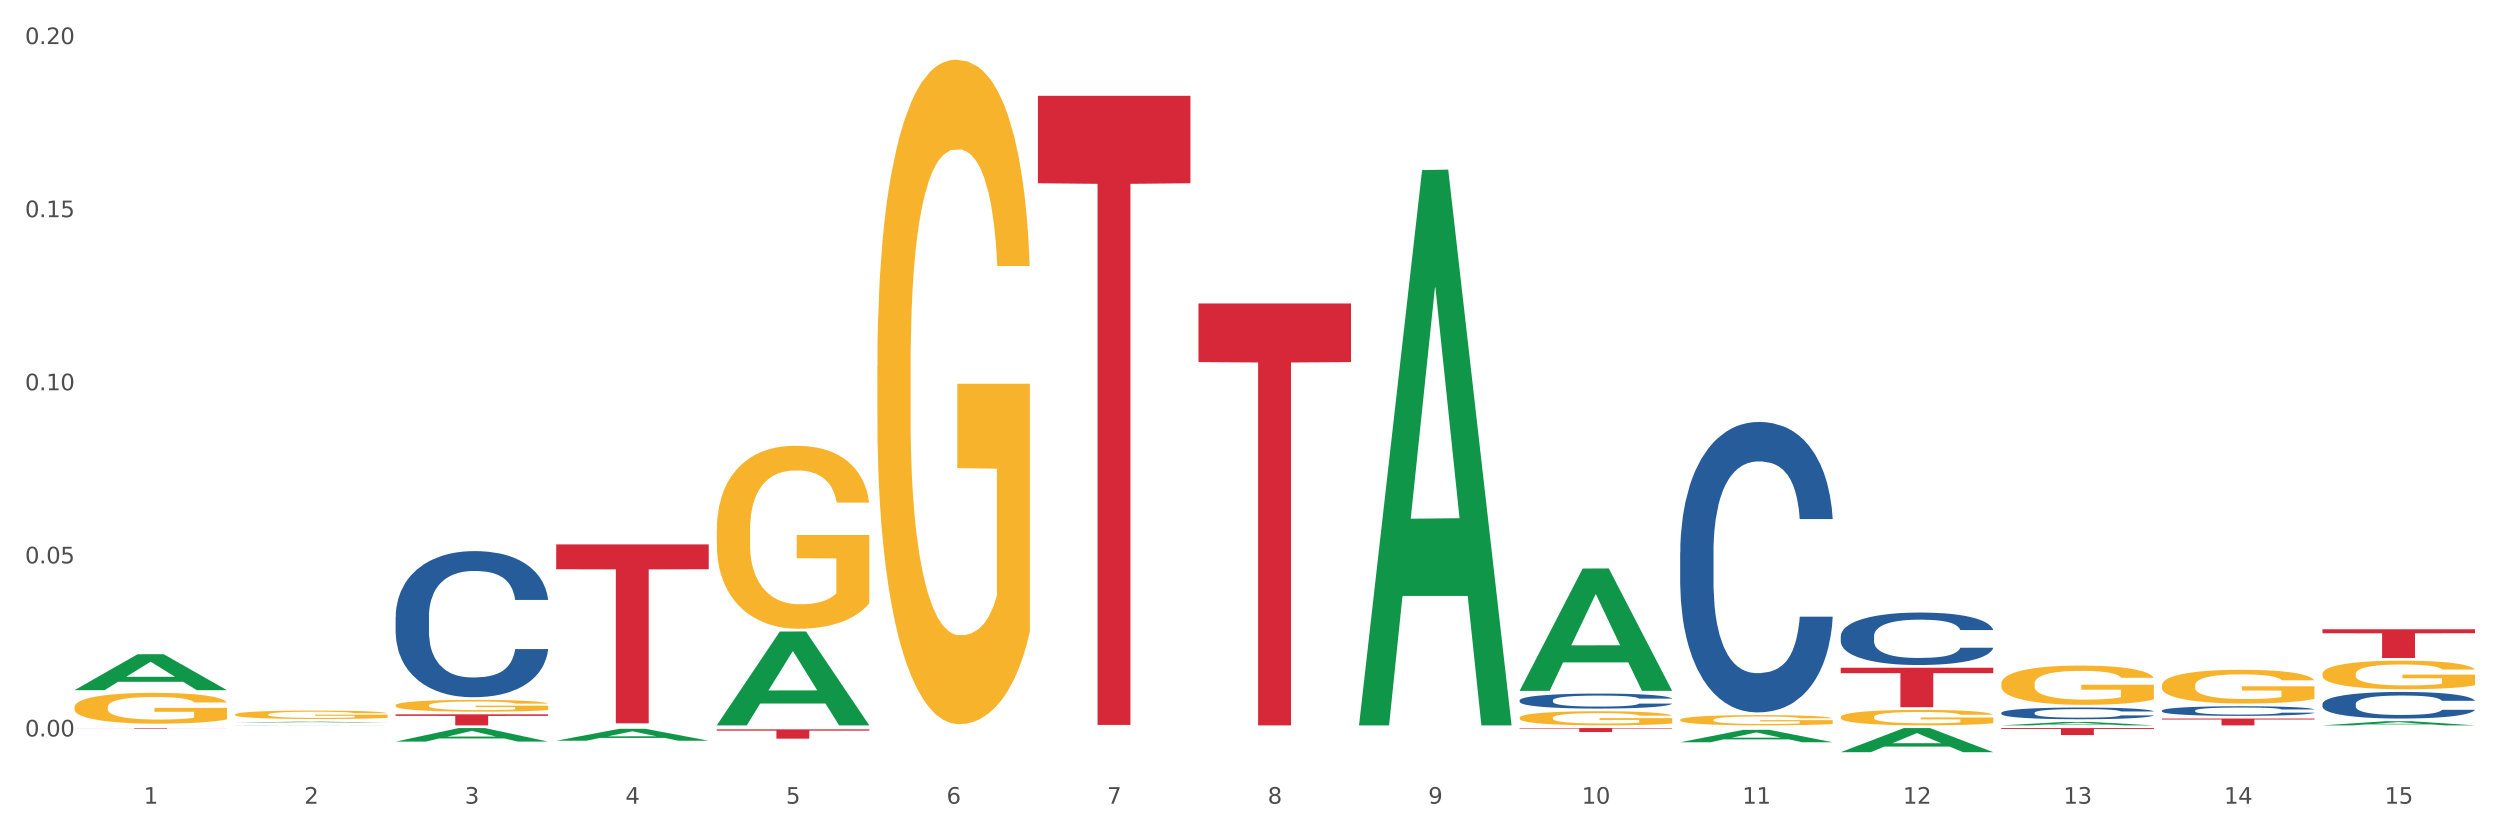<?xml version="1.0" encoding="utf-8" standalone="no"?>
<!DOCTYPE svg PUBLIC "-//W3C//DTD SVG 1.1//EN"
  "http://www.w3.org/Graphics/SVG/1.1/DTD/svg11.dtd">
<svg xmlns:xlink="http://www.w3.org/1999/xlink" width="1080pt" height="360pt" viewBox="0 0 1080 360" xmlns="http://www.w3.org/2000/svg" version="1.1">
 <rect x="0" y="0" width="1080" height="360" fill="#333333" stroke="none"/>
 <defs>
  <style type="text/css">*{stroke-linejoin: round; stroke-linecap: butt}</style>
 </defs>
 <g id="figure_1">
  <g id="patch_1">
   <path d="M 0 360 
L 1080 360 
L 1080 0 
L 0 0 
z
" style="fill: #ffffff; stroke: #ffffff; stroke-linejoin: miter"/>
  </g>
  <g id="axes_1">
   <g id="matplotlib.axis_1">
    <g id="xtick_1">
     <g id="text_1">
      <!-- 1 -->
      <g style="fill: #4d4d4d" transform="translate(62.07 347.204) scale(0.096 -0.096)">
       <defs>
        <path id="DejaVuSans-31" d="M 794 531 
L 1825 531 
L 1825 4091 
L 703 3866 
L 703 4441 
L 1819 4666 
L 2450 4666 
L 2450 531 
L 3481 531 
L 3481 0 
L 794 0 
L 794 531 
z
" transform="scale(0.016)"/>
       </defs>
       <use xlink:href="#DejaVuSans-31"/>
      </g>
     </g>
    </g>
    <g id="xtick_2">
     <g id="text_2">
      <!-- 2 -->
      <g style="fill: #4d4d4d" transform="translate(131.436 347.204) scale(0.096 -0.096)">
       <defs>
        <path id="DejaVuSans-32" d="M 1228 531 
L 3431 531 
L 3431 0 
L 469 0 
L 469 531 
Q 828 903 1448 1529 
Q 2069 2156 2228 2338 
Q 2531 2678 2651 2914 
Q 2772 3150 2772 3378 
Q 2772 3750 2511 3984 
Q 2250 4219 1831 4219 
Q 1534 4219 1204 4116 
Q 875 4013 500 3803 
L 500 4441 
Q 881 4594 1212 4672 
Q 1544 4750 1819 4750 
Q 2544 4750 2975 4387 
Q 3406 4025 3406 3419 
Q 3406 3131 3298 2873 
Q 3191 2616 2906 2266 
Q 2828 2175 2409 1742 
Q 1991 1309 1228 531 
z
" transform="scale(0.016)"/>
       </defs>
       <use xlink:href="#DejaVuSans-32"/>
      </g>
     </g>
    </g>
    <g id="xtick_3">
     <g id="text_3">
      <!-- 3 -->
      <g style="fill: #4d4d4d" transform="translate(200.802 347.204) scale(0.096 -0.096)">
       <defs>
        <path id="DejaVuSans-33" d="M 2597 2516 
Q 3050 2419 3304 2112 
Q 3559 1806 3559 1356 
Q 3559 666 3084 287 
Q 2609 -91 1734 -91 
Q 1441 -91 1130 -33 
Q 819 25 488 141 
L 488 750 
Q 750 597 1062 519 
Q 1375 441 1716 441 
Q 2309 441 2620 675 
Q 2931 909 2931 1356 
Q 2931 1769 2642 2001 
Q 2353 2234 1838 2234 
L 1294 2234 
L 1294 2753 
L 1863 2753 
Q 2328 2753 2575 2939 
Q 2822 3125 2822 3475 
Q 2822 3834 2567 4026 
Q 2313 4219 1838 4219 
Q 1578 4219 1281 4162 
Q 984 4106 628 3988 
L 628 4550 
Q 988 4650 1302 4700 
Q 1616 4750 1894 4750 
Q 2613 4750 3031 4423 
Q 3450 4097 3450 3541 
Q 3450 3153 3228 2886 
Q 3006 2619 2597 2516 
z
" transform="scale(0.016)"/>
       </defs>
       <use xlink:href="#DejaVuSans-33"/>
      </g>
     </g>
    </g>
    <g id="xtick_4">
     <g id="text_4">
      <!-- 4 -->
      <g style="fill: #4d4d4d" transform="translate(270.169 347.204) scale(0.096 -0.096)">
       <defs>
        <path id="DejaVuSans-34" d="M 2419 4116 
L 825 1625 
L 2419 1625 
L 2419 4116 
z
M 2253 4666 
L 3047 4666 
L 3047 1625 
L 3713 1625 
L 3713 1100 
L 3047 1100 
L 3047 0 
L 2419 0 
L 2419 1100 
L 313 1100 
L 313 1709 
L 2253 4666 
z
" transform="scale(0.016)"/>
       </defs>
       <use xlink:href="#DejaVuSans-34"/>
      </g>
     </g>
    </g>
    <g id="xtick_5">
     <g id="text_5">
      <!-- 5 -->
      <g style="fill: #4d4d4d" transform="translate(339.535 347.204) scale(0.096 -0.096)">
       <defs>
        <path id="DejaVuSans-35" d="M 691 4666 
L 3169 4666 
L 3169 4134 
L 1269 4134 
L 1269 2991 
Q 1406 3038 1543 3061 
Q 1681 3084 1819 3084 
Q 2600 3084 3056 2656 
Q 3513 2228 3513 1497 
Q 3513 744 3044 326 
Q 2575 -91 1722 -91 
Q 1428 -91 1123 -41 
Q 819 9 494 109 
L 494 744 
Q 775 591 1075 516 
Q 1375 441 1709 441 
Q 2250 441 2565 725 
Q 2881 1009 2881 1497 
Q 2881 1984 2565 2268 
Q 2250 2553 1709 2553 
Q 1456 2553 1204 2497 
Q 953 2441 691 2322 
L 691 4666 
z
" transform="scale(0.016)"/>
       </defs>
       <use xlink:href="#DejaVuSans-35"/>
      </g>
     </g>
    </g>
    <g id="xtick_6">
     <g id="text_6">
      <!-- 6 -->
      <g style="fill: #4d4d4d" transform="translate(408.901 347.204) scale(0.096 -0.096)">
       <defs>
        <path id="DejaVuSans-36" d="M 2113 2584 
Q 1688 2584 1439 2293 
Q 1191 2003 1191 1497 
Q 1191 994 1439 701 
Q 1688 409 2113 409 
Q 2538 409 2786 701 
Q 3034 994 3034 1497 
Q 3034 2003 2786 2293 
Q 2538 2584 2113 2584 
z
M 3366 4563 
L 3366 3988 
Q 3128 4100 2886 4159 
Q 2644 4219 2406 4219 
Q 1781 4219 1451 3797 
Q 1122 3375 1075 2522 
Q 1259 2794 1537 2939 
Q 1816 3084 2150 3084 
Q 2853 3084 3261 2657 
Q 3669 2231 3669 1497 
Q 3669 778 3244 343 
Q 2819 -91 2113 -91 
Q 1303 -91 875 529 
Q 447 1150 447 2328 
Q 447 3434 972 4092 
Q 1497 4750 2381 4750 
Q 2619 4750 2861 4703 
Q 3103 4656 3366 4563 
z
" transform="scale(0.016)"/>
       </defs>
       <use xlink:href="#DejaVuSans-36"/>
      </g>
     </g>
    </g>
    <g id="xtick_7">
     <g id="text_7">
      <!-- 7 -->
      <g style="fill: #4d4d4d" transform="translate(478.267 347.204) scale(0.096 -0.096)">
       <defs>
        <path id="DejaVuSans-37" d="M 525 4666 
L 3525 4666 
L 3525 4397 
L 1831 0 
L 1172 0 
L 2766 4134 
L 525 4134 
L 525 4666 
z
" transform="scale(0.016)"/>
       </defs>
       <use xlink:href="#DejaVuSans-37"/>
      </g>
     </g>
    </g>
    <g id="xtick_8">
     <g id="text_8">
      <!-- 8 -->
      <g style="fill: #4d4d4d" transform="translate(547.634 347.204) scale(0.096 -0.096)">
       <defs>
        <path id="DejaVuSans-38" d="M 2034 2216 
Q 1584 2216 1326 1975 
Q 1069 1734 1069 1313 
Q 1069 891 1326 650 
Q 1584 409 2034 409 
Q 2484 409 2743 651 
Q 3003 894 3003 1313 
Q 3003 1734 2745 1975 
Q 2488 2216 2034 2216 
z
M 1403 2484 
Q 997 2584 770 2862 
Q 544 3141 544 3541 
Q 544 4100 942 4425 
Q 1341 4750 2034 4750 
Q 2731 4750 3128 4425 
Q 3525 4100 3525 3541 
Q 3525 3141 3298 2862 
Q 3072 2584 2669 2484 
Q 3125 2378 3379 2068 
Q 3634 1759 3634 1313 
Q 3634 634 3220 271 
Q 2806 -91 2034 -91 
Q 1263 -91 848 271 
Q 434 634 434 1313 
Q 434 1759 690 2068 
Q 947 2378 1403 2484 
z
M 1172 3481 
Q 1172 3119 1398 2916 
Q 1625 2713 2034 2713 
Q 2441 2713 2670 2916 
Q 2900 3119 2900 3481 
Q 2900 3844 2670 4047 
Q 2441 4250 2034 4250 
Q 1625 4250 1398 4047 
Q 1172 3844 1172 3481 
z
" transform="scale(0.016)"/>
       </defs>
       <use xlink:href="#DejaVuSans-38"/>
      </g>
     </g>
    </g>
    <g id="xtick_9">
     <g id="text_9">
      <!-- 9 -->
      <g style="fill: #4d4d4d" transform="translate(617 347.204) scale(0.096 -0.096)">
       <defs>
        <path id="DejaVuSans-39" d="M 703 97 
L 703 672 
Q 941 559 1184 500 
Q 1428 441 1663 441 
Q 2288 441 2617 861 
Q 2947 1281 2994 2138 
Q 2813 1869 2534 1725 
Q 2256 1581 1919 1581 
Q 1219 1581 811 2004 
Q 403 2428 403 3163 
Q 403 3881 828 4315 
Q 1253 4750 1959 4750 
Q 2769 4750 3195 4129 
Q 3622 3509 3622 2328 
Q 3622 1225 3098 567 
Q 2575 -91 1691 -91 
Q 1453 -91 1209 -44 
Q 966 3 703 97 
z
M 1959 2075 
Q 2384 2075 2632 2365 
Q 2881 2656 2881 3163 
Q 2881 3666 2632 3958 
Q 2384 4250 1959 4250 
Q 1534 4250 1286 3958 
Q 1038 3666 1038 3163 
Q 1038 2656 1286 2365 
Q 1534 2075 1959 2075 
z
" transform="scale(0.016)"/>
       </defs>
       <use xlink:href="#DejaVuSans-39"/>
      </g>
     </g>
    </g>
    <g id="xtick_10">
     <g id="text_10">
      <!-- 10 -->
      <g style="fill: #4d4d4d" transform="translate(683.312 347.204) scale(0.096 -0.096)">
       <defs>
        <path id="DejaVuSans-30" d="M 2034 4250 
Q 1547 4250 1301 3770 
Q 1056 3291 1056 2328 
Q 1056 1369 1301 889 
Q 1547 409 2034 409 
Q 2525 409 2770 889 
Q 3016 1369 3016 2328 
Q 3016 3291 2770 3770 
Q 2525 4250 2034 4250 
z
M 2034 4750 
Q 2819 4750 3233 4129 
Q 3647 3509 3647 2328 
Q 3647 1150 3233 529 
Q 2819 -91 2034 -91 
Q 1250 -91 836 529 
Q 422 1150 422 2328 
Q 422 3509 836 4129 
Q 1250 4750 2034 4750 
z
" transform="scale(0.016)"/>
       </defs>
       <use xlink:href="#DejaVuSans-31"/>
       <use xlink:href="#DejaVuSans-30" transform="translate(63.623 0)"/>
      </g>
     </g>
    </g>
    <g id="xtick_11">
     <g id="text_11">
      <!-- 11 -->
      <g style="fill: #4d4d4d" transform="translate(752.678 347.204) scale(0.096 -0.096)">
       <use xlink:href="#DejaVuSans-31"/>
       <use xlink:href="#DejaVuSans-31" transform="translate(63.623 0)"/>
      </g>
     </g>
    </g>
    <g id="xtick_12">
     <g id="text_12">
      <!-- 12 -->
      <g style="fill: #4d4d4d" transform="translate(822.044 347.204) scale(0.096 -0.096)">
       <use xlink:href="#DejaVuSans-31"/>
       <use xlink:href="#DejaVuSans-32" transform="translate(63.623 0)"/>
      </g>
     </g>
    </g>
    <g id="xtick_13">
     <g id="text_13">
      <!-- 13 -->
      <g style="fill: #4d4d4d" transform="translate(891.411 347.204) scale(0.096 -0.096)">
       <use xlink:href="#DejaVuSans-31"/>
       <use xlink:href="#DejaVuSans-33" transform="translate(63.623 0)"/>
      </g>
     </g>
    </g>
    <g id="xtick_14">
     <g id="text_14">
      <!-- 14 -->
      <g style="fill: #4d4d4d" transform="translate(960.777 347.204) scale(0.096 -0.096)">
       <use xlink:href="#DejaVuSans-31"/>
       <use xlink:href="#DejaVuSans-34" transform="translate(63.623 0)"/>
      </g>
     </g>
    </g>
    <g id="xtick_15">
     <g id="text_15">
      <!-- 15 -->
      <g style="fill: #4d4d4d" transform="translate(1030.143 347.204) scale(0.096 -0.096)">
       <use xlink:href="#DejaVuSans-31"/>
       <use xlink:href="#DejaVuSans-35" transform="translate(63.623 0)"/>
      </g>
     </g>
    </g>
    <g id="xtick_16"/>
    <g id="xtick_17"/>
    <g id="xtick_18"/>
    <g id="xtick_19"/>
    <g id="xtick_20"/>
    <g id="xtick_21"/>
    <g id="xtick_22"/>
    <g id="xtick_23"/>
    <g id="xtick_24"/>
    <g id="xtick_25"/>
    <g id="xtick_26"/>
    <g id="xtick_27"/>
    <g id="xtick_28"/>
    <g id="xtick_29"/>
   </g>
   <g id="matplotlib.axis_2">
    <g id="ytick_1">
     <g id="text_16">
      <!-- 0.00 -->
      <g style="fill: #4d4d4d" transform="translate(10.8 318.161) scale(0.096 -0.096)">
       <defs>
        <path id="DejaVuSans-2e" d="M 684 794 
L 1344 794 
L 1344 0 
L 684 0 
L 684 794 
z
" transform="scale(0.016)"/>
       </defs>
       <use xlink:href="#DejaVuSans-30"/>
       <use xlink:href="#DejaVuSans-2e" transform="translate(63.623 0)"/>
       <use xlink:href="#DejaVuSans-30" transform="translate(95.41 0)"/>
       <use xlink:href="#DejaVuSans-30" transform="translate(159.033 0)"/>
      </g>
     </g>
    </g>
    <g id="ytick_2">
     <g id="text_17">
      <!-- 0.05 -->
      <g style="fill: #4d4d4d" transform="translate(10.8 243.383) scale(0.096 -0.096)">
       <use xlink:href="#DejaVuSans-30"/>
       <use xlink:href="#DejaVuSans-2e" transform="translate(63.623 0)"/>
       <use xlink:href="#DejaVuSans-30" transform="translate(95.41 0)"/>
       <use xlink:href="#DejaVuSans-35" transform="translate(159.033 0)"/>
      </g>
     </g>
    </g>
    <g id="ytick_3">
     <g id="text_18">
      <!-- 0.10 -->
      <g style="fill: #4d4d4d" transform="translate(10.8 168.605) scale(0.096 -0.096)">
       <use xlink:href="#DejaVuSans-30"/>
       <use xlink:href="#DejaVuSans-2e" transform="translate(63.623 0)"/>
       <use xlink:href="#DejaVuSans-31" transform="translate(95.41 0)"/>
       <use xlink:href="#DejaVuSans-30" transform="translate(159.033 0)"/>
      </g>
     </g>
    </g>
    <g id="ytick_4">
     <g id="text_19">
      <!-- 0.15 -->
      <g style="fill: #4d4d4d" transform="translate(10.8 93.827) scale(0.096 -0.096)">
       <use xlink:href="#DejaVuSans-30"/>
       <use xlink:href="#DejaVuSans-2e" transform="translate(63.623 0)"/>
       <use xlink:href="#DejaVuSans-31" transform="translate(95.41 0)"/>
       <use xlink:href="#DejaVuSans-35" transform="translate(159.033 0)"/>
      </g>
     </g>
    </g>
    <g id="ytick_5">
     <g id="text_20">
      <!-- 0.20 -->
      <g style="fill: #4d4d4d" transform="translate(10.8 19.048) scale(0.096 -0.096)">
       <use xlink:href="#DejaVuSans-30"/>
       <use xlink:href="#DejaVuSans-2e" transform="translate(63.623 0)"/>
       <use xlink:href="#DejaVuSans-32" transform="translate(95.41 0)"/>
       <use xlink:href="#DejaVuSans-30" transform="translate(159.033 0)"/>
      </g>
     </g>
    </g>
    <g id="ytick_6"/>
    <g id="ytick_7"/>
    <g id="ytick_8"/>
    <g id="ytick_9"/>
   </g>
   <g id="PolyCollection_1">
    <path d="M 933.936 296.092 
L 934.014 296.079 
L 934.014 295.6 
L 934.169 295.187 
L 934.947 294.188 
L 936.114 293.363 
L 936.97 292.923 
L 937.826 292.564 
L 938.837 292.204 
L 940.082 291.831 
L 942.338 291.286 
L 943.739 291.006 
L 945.45 290.713 
L 948.563 290.287 
L 950.819 290.047 
L 953.153 289.847 
L 956.965 289.608 
L 959.455 289.501 
L 962.1 289.421 
L 965.29 289.368 
L 967.702 289.355 
L 972.992 289.395 
L 977.505 289.515 
L 979.683 289.608 
L 982.484 289.768 
L 983.962 289.874 
L 986.374 290.087 
L 988.864 290.367 
L 990.575 290.606 
L 993.143 291.059 
L 995.088 291.512 
L 996.877 292.071 
L 997.811 292.457 
L 998.511 292.817 
L 999.134 293.23 
L 999.756 293.882 
L 985.752 293.882 
L 985.207 293.416 
L 984.351 292.977 
L 983.106 292.551 
L 982.017 292.284 
L 980.15 291.951 
L 978.438 291.738 
L 976.649 291.578 
L 974.47 291.445 
L 972.759 291.379 
L 970.347 291.325 
L 965.601 291.339 
L 962.411 291.445 
L 960.233 291.578 
L 958.832 291.698 
L 957.588 291.831 
L 956.187 292.018 
L 954.553 292.298 
L 953.386 292.551 
L 952.219 292.87 
L 951.286 293.19 
L 950.43 293.562 
L 949.73 293.962 
L 949.185 294.375 
L 948.718 294.881 
L 948.329 295.72 
L 948.329 297.544 
L 948.485 297.957 
L 948.874 298.503 
L 949.341 298.915 
L 950.119 299.408 
L 950.819 299.741 
L 952.141 300.22 
L 953.62 300.62 
L 954.787 300.873 
L 955.954 301.086 
L 957.977 301.379 
L 960.233 301.618 
L 962.178 301.765 
L 964.823 301.898 
L 966.613 301.951 
L 968.169 301.978 
L 971.981 301.978 
L 974.704 301.938 
L 977.738 301.845 
L 980.072 301.725 
L 982.017 301.578 
L 984.196 301.339 
L 985.596 301.112 
L 985.596 298.329 
L 968.48 298.316 
L 968.48 296.465 
L 999.834 296.465 
L 999.834 301.898 
L 998.511 302.178 
L 997.033 302.431 
L 995.477 302.657 
L 993.143 302.937 
L 990.342 303.203 
L 987.852 303.389 
L 985.207 303.549 
L 982.095 303.696 
L 978.049 303.829 
L 975.56 303.882 
L 972.448 303.922 
L 968.791 303.935 
L 965.601 303.909 
L 962.489 303.842 
L 959.221 303.722 
L 956.032 303.549 
L 953.62 303.376 
L 951.208 303.163 
L 948.64 302.883 
L 946.618 302.617 
L 945.061 302.377 
L 943.35 302.071 
L 941.483 301.672 
L 940.082 301.312 
L 938.837 300.939 
L 937.515 300.46 
L 936.581 300.047 
L 935.648 299.528 
L 935.103 299.142 
L 934.48 298.542 
L 934.014 297.704 
L 933.936 296.092 
z
" clip-path="url(#pc3f1c5a059)" style="fill: #f7b32b"/>
    <path d="M 864.57 295.37 
L 864.647 295.354 
L 864.647 294.797 
L 864.803 294.316 
L 865.581 293.155 
L 866.748 292.194 
L 867.604 291.683 
L 868.46 291.265 
L 869.471 290.847 
L 870.716 290.413 
L 872.972 289.778 
L 874.373 289.452 
L 876.084 289.112 
L 879.196 288.616 
L 881.453 288.337 
L 883.787 288.105 
L 887.599 287.826 
L 890.089 287.702 
L 892.734 287.609 
L 895.924 287.547 
L 898.336 287.532 
L 903.626 287.578 
L 908.139 287.717 
L 910.317 287.826 
L 913.118 288.012 
L 914.596 288.136 
L 917.008 288.384 
L 919.498 288.709 
L 921.209 288.988 
L 923.777 289.514 
L 925.722 290.041 
L 927.511 290.692 
L 928.445 291.141 
L 929.145 291.559 
L 929.767 292.039 
L 930.39 292.798 
L 916.385 292.798 
L 915.841 292.256 
L 914.985 291.745 
L 913.74 291.249 
L 912.651 290.939 
L 910.784 290.552 
L 909.072 290.304 
L 907.283 290.118 
L 905.104 289.964 
L 903.393 289.886 
L 900.981 289.824 
L 896.235 289.84 
L 893.045 289.964 
L 890.867 290.118 
L 889.466 290.258 
L 888.221 290.413 
L 886.821 290.63 
L 885.187 290.955 
L 884.02 291.249 
L 882.853 291.621 
L 881.919 291.993 
L 881.064 292.427 
L 880.363 292.891 
L 879.819 293.371 
L 879.352 293.96 
L 878.963 294.936 
L 878.963 297.058 
L 879.119 297.538 
L 879.508 298.173 
L 879.974 298.654 
L 880.752 299.227 
L 881.453 299.614 
L 882.775 300.172 
L 884.253 300.636 
L 885.42 300.931 
L 886.587 301.178 
L 888.61 301.519 
L 890.867 301.798 
L 892.812 301.968 
L 895.457 302.123 
L 897.246 302.185 
L 898.802 302.216 
L 902.615 302.216 
L 905.338 302.17 
L 908.372 302.061 
L 910.706 301.922 
L 912.651 301.752 
L 914.829 301.473 
L 916.23 301.209 
L 916.23 297.972 
L 899.114 297.956 
L 899.114 295.803 
L 930.468 295.803 
L 930.468 302.123 
L 929.145 302.449 
L 927.667 302.743 
L 926.111 303.006 
L 923.777 303.332 
L 920.976 303.641 
L 918.486 303.858 
L 915.841 304.044 
L 912.729 304.215 
L 908.683 304.369 
L 906.193 304.431 
L 903.081 304.478 
L 899.425 304.493 
L 896.235 304.462 
L 893.123 304.385 
L 889.855 304.246 
L 886.665 304.044 
L 884.253 303.843 
L 881.842 303.595 
L 879.274 303.27 
L 877.251 302.96 
L 875.695 302.681 
L 873.984 302.325 
L 872.116 301.86 
L 870.716 301.442 
L 869.471 301.008 
L 868.149 300.45 
L 867.215 299.97 
L 866.281 299.366 
L 865.737 298.917 
L 865.114 298.22 
L 864.647 297.244 
L 864.57 295.37 
z
" clip-path="url(#pc3f1c5a059)" style="fill: #f7b32b"/>
    <path d="M 795.203 309.765 
L 795.281 309.759 
L 795.281 309.539 
L 795.437 309.35 
L 796.215 308.892 
L 797.382 308.514 
L 798.238 308.312 
L 799.094 308.148 
L 800.105 307.983 
L 801.35 307.812 
L 803.606 307.562 
L 805.006 307.434 
L 806.718 307.299 
L 809.83 307.104 
L 812.086 306.994 
L 814.42 306.903 
L 818.233 306.793 
L 820.722 306.744 
L 823.368 306.707 
L 826.557 306.683 
L 828.969 306.677 
L 834.26 306.695 
L 838.772 306.75 
L 840.951 306.793 
L 843.752 306.866 
L 845.23 306.915 
L 847.642 307.012 
L 850.131 307.141 
L 851.843 307.25 
L 854.41 307.458 
L 856.355 307.665 
L 858.145 307.922 
L 859.078 308.099 
L 859.779 308.263 
L 860.401 308.453 
L 861.024 308.752 
L 847.019 308.752 
L 846.475 308.538 
L 845.619 308.337 
L 844.374 308.141 
L 843.285 308.019 
L 841.418 307.867 
L 839.706 307.769 
L 837.916 307.696 
L 835.738 307.635 
L 834.026 307.604 
L 831.615 307.58 
L 826.869 307.586 
L 823.679 307.635 
L 821.5 307.696 
L 820.1 307.751 
L 818.855 307.812 
L 817.455 307.897 
L 815.821 308.025 
L 814.654 308.141 
L 813.487 308.288 
L 812.553 308.434 
L 811.697 308.605 
L 810.997 308.788 
L 810.453 308.977 
L 809.986 309.209 
L 809.597 309.594 
L 809.597 310.43 
L 809.752 310.619 
L 810.141 310.869 
L 810.608 311.058 
L 811.386 311.284 
L 812.086 311.437 
L 813.409 311.657 
L 814.887 311.84 
L 816.054 311.956 
L 817.221 312.053 
L 819.244 312.187 
L 821.5 312.297 
L 823.445 312.364 
L 826.091 312.425 
L 827.88 312.45 
L 829.436 312.462 
L 833.248 312.462 
L 835.971 312.444 
L 839.006 312.401 
L 841.34 312.346 
L 843.285 312.279 
L 845.463 312.169 
L 846.864 312.065 
L 846.864 310.79 
L 829.747 310.784 
L 829.747 309.936 
L 861.101 309.936 
L 861.101 312.425 
L 859.779 312.554 
L 858.3 312.67 
L 856.744 312.773 
L 854.41 312.901 
L 851.61 313.024 
L 849.12 313.109 
L 846.475 313.182 
L 843.363 313.249 
L 839.317 313.31 
L 836.827 313.335 
L 833.715 313.353 
L 830.059 313.359 
L 826.869 313.347 
L 823.757 313.316 
L 820.489 313.262 
L 817.299 313.182 
L 814.887 313.103 
L 812.475 313.005 
L 809.908 312.877 
L 807.885 312.755 
L 806.329 312.645 
L 804.617 312.505 
L 802.75 312.322 
L 801.35 312.157 
L 800.105 311.986 
L 798.782 311.766 
L 797.849 311.577 
L 796.915 311.339 
L 796.37 311.162 
L 795.748 310.888 
L 795.281 310.503 
L 795.203 309.765 
z
" clip-path="url(#pc3f1c5a059)" style="fill: #f7b32b"/>
    <path d="M 725.837 310.973 
L 725.915 310.969 
L 725.915 310.823 
L 726.071 310.698 
L 726.849 310.394 
L 728.016 310.143 
L 728.871 310.009 
L 729.727 309.9 
L 730.739 309.79 
L 731.984 309.677 
L 734.24 309.511 
L 735.64 309.426 
L 737.352 309.337 
L 740.464 309.207 
L 742.72 309.134 
L 745.054 309.073 
L 748.866 309 
L 751.356 308.968 
L 754.001 308.944 
L 757.191 308.927 
L 759.603 308.923 
L 764.894 308.936 
L 769.406 308.972 
L 771.585 309 
L 774.385 309.049 
L 775.864 309.081 
L 778.275 309.146 
L 780.765 309.231 
L 782.477 309.304 
L 785.044 309.442 
L 786.989 309.58 
L 788.779 309.75 
L 789.712 309.867 
L 790.412 309.977 
L 791.035 310.102 
L 791.657 310.301 
L 777.653 310.301 
L 777.108 310.159 
L 776.253 310.025 
L 775.008 309.896 
L 773.919 309.815 
L 772.051 309.713 
L 770.34 309.649 
L 768.55 309.6 
L 766.372 309.559 
L 764.66 309.539 
L 762.248 309.523 
L 757.502 309.527 
L 754.313 309.559 
L 752.134 309.6 
L 750.734 309.636 
L 749.489 309.677 
L 748.088 309.734 
L 746.455 309.819 
L 745.288 309.896 
L 744.121 309.993 
L 743.187 310.09 
L 742.331 310.203 
L 741.631 310.325 
L 741.086 310.451 
L 740.62 310.605 
L 740.23 310.86 
L 740.23 311.415 
L 740.386 311.54 
L 740.775 311.706 
L 741.242 311.832 
L 742.02 311.982 
L 742.72 312.083 
L 744.043 312.229 
L 745.521 312.35 
L 746.688 312.427 
L 747.855 312.492 
L 749.878 312.581 
L 752.134 312.654 
L 754.079 312.699 
L 756.724 312.739 
L 758.514 312.756 
L 760.07 312.764 
L 763.882 312.764 
L 766.605 312.752 
L 769.639 312.723 
L 771.974 312.687 
L 773.919 312.642 
L 776.097 312.569 
L 777.497 312.5 
L 777.497 311.654 
L 760.381 311.65 
L 760.381 311.087 
L 791.735 311.087 
L 791.735 312.739 
L 790.412 312.824 
L 788.934 312.901 
L 787.378 312.97 
L 785.044 313.055 
L 782.243 313.136 
L 779.754 313.193 
L 777.108 313.242 
L 773.996 313.286 
L 769.951 313.327 
L 767.461 313.343 
L 764.349 313.355 
L 760.692 313.359 
L 757.502 313.351 
L 754.39 313.331 
L 751.123 313.294 
L 747.933 313.242 
L 745.521 313.189 
L 743.109 313.124 
L 740.542 313.039 
L 738.519 312.958 
L 736.963 312.885 
L 735.251 312.792 
L 733.384 312.671 
L 731.984 312.561 
L 730.739 312.448 
L 729.416 312.302 
L 728.482 312.176 
L 727.549 312.018 
L 727.004 311.901 
L 726.382 311.719 
L 725.915 311.463 
L 725.837 310.973 
z
" clip-path="url(#pc3f1c5a059)" style="fill: #f7b32b"/>
    <path d="M 795.203 274.806 
L 795.281 274.785 
L 795.281 274.205 
L 795.515 273.418 
L 796.372 271.969 
L 797.462 270.871 
L 799.332 269.587 
L 800.344 269.049 
L 801.669 268.448 
L 804.395 267.475 
L 807.511 266.647 
L 809.692 266.191 
L 811.327 265.901 
L 814.988 265.383 
L 817.092 265.156 
L 819.273 264.969 
L 821.142 264.845 
L 824.258 264.7 
L 826.75 264.638 
L 829.632 264.617 
L 832.047 264.638 
L 835.241 264.721 
L 839.914 264.969 
L 841.706 265.114 
L 844.121 265.363 
L 846.613 265.694 
L 848.638 266.025 
L 850.975 266.502 
L 853.39 267.123 
L 855.727 267.91 
L 857.362 268.635 
L 858.687 269.401 
L 859.855 270.333 
L 860.712 271.347 
L 861.101 272.196 
L 846.847 272.196 
L 846.457 271.43 
L 845.678 270.602 
L 844.899 270.043 
L 844.043 269.587 
L 842.718 269.069 
L 841.55 268.738 
L 839.603 268.345 
L 837.811 268.096 
L 836.331 267.951 
L 834.54 267.827 
L 830.723 267.703 
L 827.997 267.703 
L 826.283 267.744 
L 824.18 267.848 
L 822.388 267.993 
L 820.285 268.241 
L 818.649 268.51 
L 817.014 268.862 
L 816.079 269.111 
L 814.677 269.566 
L 813.742 269.939 
L 812.496 270.581 
L 811.795 271.037 
L 810.548 272.217 
L 810.003 273.087 
L 809.77 273.687 
L 809.614 274.35 
L 809.614 277.581 
L 810.081 279.03 
L 810.471 279.651 
L 811.094 280.355 
L 812.262 281.267 
L 813.976 282.157 
L 815.767 282.799 
L 817.247 283.192 
L 818.649 283.482 
L 820.051 283.71 
L 821.765 283.917 
L 823.167 284.041 
L 825.27 284.166 
L 827.763 284.228 
L 829.71 284.228 
L 833.683 284.124 
L 835.474 284.021 
L 837.188 283.876 
L 839.057 283.648 
L 840.537 283.4 
L 841.394 283.213 
L 842.796 282.82 
L 843.887 282.406 
L 844.822 281.929 
L 845.445 281.515 
L 846.146 280.894 
L 846.691 280.19 
L 846.847 279.817 
L 861.101 279.817 
L 860.79 280.563 
L 860.245 281.287 
L 859.154 282.261 
L 858.297 282.82 
L 856.973 283.503 
L 855.571 284.083 
L 853.624 284.725 
L 851.832 285.201 
L 849.963 285.615 
L 847.937 285.988 
L 844.276 286.506 
L 842.952 286.651 
L 840.148 286.899 
L 837.967 287.044 
L 834.773 287.189 
L 831.502 287.272 
L 828.074 287.293 
L 825.037 287.251 
L 821.687 287.127 
L 819.584 287.003 
L 817.247 286.816 
L 814.521 286.526 
L 811.951 286.174 
L 809.536 285.76 
L 807.277 285.284 
L 805.174 284.746 
L 802.448 283.855 
L 800.422 282.985 
L 798.942 282.178 
L 797.93 281.494 
L 796.917 280.625 
L 796.372 280.024 
L 795.515 278.575 
L 795.203 277.228 
L 795.203 274.806 
z
" clip-path="url(#pc3f1c5a059)" style="fill: #255c99"/>
    <path d="M 170.907 266.44 
L 170.985 266.383 
L 170.985 264.768 
L 171.219 262.577 
L 172.076 258.541 
L 173.166 255.485 
L 175.036 251.91 
L 176.048 250.411 
L 177.373 248.739 
L 180.099 246.029 
L 183.215 243.722 
L 185.396 242.454 
L 187.031 241.647 
L 190.692 240.205 
L 192.796 239.571 
L 194.977 239.052 
L 196.846 238.706 
L 199.962 238.302 
L 202.454 238.13 
L 205.336 238.072 
L 207.751 238.13 
L 210.945 238.36 
L 215.618 239.052 
L 217.41 239.456 
L 219.825 240.148 
L 222.317 241.07 
L 224.342 241.993 
L 226.679 243.319 
L 229.094 245.049 
L 231.431 247.24 
L 233.066 249.258 
L 234.391 251.391 
L 235.559 253.986 
L 236.416 256.811 
L 236.805 259.175 
L 222.551 259.175 
L 222.161 257.042 
L 221.382 254.735 
L 220.604 253.179 
L 219.747 251.91 
L 218.422 250.469 
L 217.254 249.546 
L 215.307 248.451 
L 213.515 247.759 
L 212.035 247.355 
L 210.244 247.009 
L 206.427 246.663 
L 203.701 246.663 
L 201.987 246.778 
L 199.884 247.067 
L 198.092 247.47 
L 195.989 248.162 
L 194.353 248.912 
L 192.718 249.892 
L 191.783 250.584 
L 190.381 251.852 
L 189.446 252.89 
L 188.2 254.678 
L 187.499 255.946 
L 186.252 259.233 
L 185.707 261.655 
L 185.474 263.327 
L 185.318 265.172 
L 185.318 274.167 
L 185.785 278.203 
L 186.175 279.933 
L 186.798 281.893 
L 187.966 284.43 
L 189.68 286.909 
L 191.471 288.697 
L 192.951 289.792 
L 194.353 290.599 
L 195.755 291.234 
L 197.469 291.81 
L 198.871 292.156 
L 200.974 292.502 
L 203.467 292.675 
L 205.414 292.675 
L 209.387 292.387 
L 211.178 292.099 
L 212.892 291.695 
L 214.761 291.061 
L 216.241 290.369 
L 217.098 289.85 
L 218.5 288.754 
L 219.591 287.601 
L 220.526 286.275 
L 221.149 285.122 
L 221.85 283.392 
L 222.395 281.432 
L 222.551 280.394 
L 236.805 280.394 
L 236.494 282.47 
L 235.949 284.488 
L 234.858 287.198 
L 234.001 288.754 
L 232.677 290.657 
L 231.275 292.272 
L 229.328 294.059 
L 227.536 295.385 
L 225.667 296.538 
L 223.641 297.576 
L 219.98 299.018 
L 218.656 299.421 
L 215.852 300.113 
L 213.671 300.517 
L 210.477 300.921 
L 207.206 301.151 
L 203.779 301.209 
L 200.741 301.093 
L 197.391 300.748 
L 195.288 300.402 
L 192.951 299.883 
L 190.225 299.075 
L 187.655 298.095 
L 185.24 296.942 
L 182.981 295.616 
L 180.878 294.117 
L 178.152 291.637 
L 176.126 289.216 
L 174.646 286.967 
L 173.634 285.064 
L 172.621 282.643 
L 172.076 280.97 
L 171.219 276.934 
L 170.907 273.186 
L 170.907 266.44 
z
" clip-path="url(#pc3f1c5a059)" style="fill: #255c99"/>
    <path d="M 1003.302 291.118 
L 1003.38 291.107 
L 1003.38 290.701 
L 1003.535 290.351 
L 1004.314 289.505 
L 1005.481 288.806 
L 1006.336 288.434 
L 1007.192 288.129 
L 1008.204 287.824 
L 1009.448 287.509 
L 1011.705 287.046 
L 1013.105 286.809 
L 1014.817 286.561 
L 1017.929 286.2 
L 1020.185 285.997 
L 1022.519 285.828 
L 1026.331 285.625 
L 1028.821 285.535 
L 1031.466 285.467 
L 1034.656 285.422 
L 1037.068 285.41 
L 1042.358 285.444 
L 1046.871 285.546 
L 1049.049 285.625 
L 1051.85 285.76 
L 1053.328 285.85 
L 1055.74 286.031 
L 1058.23 286.268 
L 1059.942 286.471 
L 1062.509 286.854 
L 1064.454 287.238 
L 1066.244 287.712 
L 1067.177 288.039 
L 1067.877 288.343 
L 1068.5 288.693 
L 1069.122 289.246 
L 1055.118 289.246 
L 1054.573 288.851 
L 1053.717 288.479 
L 1052.473 288.118 
L 1051.383 287.892 
L 1049.516 287.61 
L 1047.805 287.43 
L 1046.015 287.294 
L 1043.837 287.181 
L 1042.125 287.125 
L 1039.713 287.08 
L 1034.967 287.091 
L 1031.777 287.181 
L 1029.599 287.294 
L 1028.199 287.396 
L 1026.954 287.509 
L 1025.553 287.667 
L 1023.919 287.903 
L 1022.752 288.118 
L 1021.585 288.389 
L 1020.652 288.659 
L 1019.796 288.975 
L 1019.096 289.314 
L 1018.551 289.663 
L 1018.084 290.092 
L 1017.695 290.803 
L 1017.695 292.348 
L 1017.851 292.698 
L 1018.24 293.16 
L 1018.707 293.51 
L 1019.485 293.927 
L 1020.185 294.209 
L 1021.508 294.615 
L 1022.986 294.954 
L 1024.153 295.168 
L 1025.32 295.349 
L 1027.343 295.597 
L 1029.599 295.8 
L 1031.544 295.924 
L 1034.189 296.037 
L 1035.979 296.082 
L 1037.535 296.105 
L 1041.347 296.105 
L 1044.07 296.071 
L 1047.104 295.992 
L 1049.438 295.89 
L 1051.383 295.766 
L 1053.562 295.563 
L 1054.962 295.371 
L 1054.962 293.014 
L 1037.846 293.002 
L 1037.846 291.434 
L 1069.2 291.434 
L 1069.2 296.037 
L 1067.877 296.274 
L 1066.399 296.488 
L 1064.843 296.68 
L 1062.509 296.917 
L 1059.708 297.142 
L 1057.219 297.3 
L 1054.573 297.436 
L 1051.461 297.56 
L 1047.416 297.673 
L 1044.926 297.718 
L 1041.814 297.752 
L 1038.157 297.763 
L 1034.967 297.74 
L 1031.855 297.684 
L 1028.588 297.582 
L 1025.398 297.436 
L 1022.986 297.289 
L 1020.574 297.109 
L 1018.007 296.872 
L 1015.984 296.646 
L 1014.428 296.443 
L 1012.716 296.183 
L 1010.849 295.845 
L 1009.448 295.54 
L 1008.204 295.225 
L 1006.881 294.819 
L 1005.947 294.469 
L 1005.014 294.029 
L 1004.469 293.702 
L 1003.847 293.194 
L 1003.38 292.483 
L 1003.302 291.118 
z
" clip-path="url(#pc3f1c5a059)" style="fill: #f7b32b"/>
    <path d="M 101.541 308.656 
L 101.619 308.653 
L 101.619 308.533 
L 101.775 308.43 
L 102.553 308.181 
L 103.72 307.975 
L 104.575 307.865 
L 105.431 307.775 
L 106.443 307.685 
L 107.688 307.592 
L 109.944 307.456 
L 111.344 307.386 
L 113.056 307.313 
L 116.168 307.206 
L 118.424 307.146 
L 120.758 307.097 
L 124.57 307.037 
L 127.06 307.01 
L 129.705 306.99 
L 132.895 306.977 
L 135.307 306.974 
L 140.598 306.983 
L 145.11 307.013 
L 147.289 307.037 
L 150.089 307.077 
L 151.568 307.103 
L 153.979 307.156 
L 156.469 307.226 
L 158.181 307.286 
L 160.748 307.399 
L 162.693 307.512 
L 164.483 307.652 
L 165.416 307.748 
L 166.117 307.838 
L 166.739 307.941 
L 167.361 308.104 
L 153.357 308.104 
L 152.812 307.988 
L 151.957 307.878 
L 150.712 307.772 
L 149.623 307.705 
L 147.755 307.622 
L 146.044 307.569 
L 144.254 307.529 
L 142.076 307.496 
L 140.364 307.479 
L 137.952 307.466 
L 133.206 307.469 
L 130.017 307.496 
L 127.838 307.529 
L 126.438 307.559 
L 125.193 307.592 
L 123.792 307.639 
L 122.159 307.709 
L 120.992 307.772 
L 119.825 307.852 
L 118.891 307.931 
L 118.035 308.025 
L 117.335 308.124 
L 116.79 308.227 
L 116.324 308.354 
L 115.935 308.563 
L 115.935 309.019 
L 116.09 309.122 
L 116.479 309.259 
L 116.946 309.362 
L 117.724 309.485 
L 118.424 309.568 
L 119.747 309.688 
L 121.225 309.787 
L 122.392 309.851 
L 123.559 309.904 
L 125.582 309.977 
L 127.838 310.037 
L 129.783 310.073 
L 132.428 310.107 
L 134.218 310.12 
L 135.774 310.127 
L 139.586 310.127 
L 142.309 310.117 
L 145.343 310.093 
L 147.678 310.063 
L 149.623 310.027 
L 151.801 309.967 
L 153.201 309.91 
L 153.201 309.215 
L 136.085 309.212 
L 136.085 308.75 
L 167.439 308.75 
L 167.439 310.107 
L 166.117 310.177 
L 164.638 310.24 
L 163.082 310.296 
L 160.748 310.366 
L 157.947 310.433 
L 155.458 310.479 
L 152.812 310.519 
L 149.7 310.556 
L 145.655 310.589 
L 143.165 310.602 
L 140.053 310.612 
L 136.396 310.616 
L 133.206 310.609 
L 130.094 310.592 
L 126.827 310.562 
L 123.637 310.519 
L 121.225 310.476 
L 118.813 310.423 
L 116.246 310.353 
L 114.223 310.286 
L 112.667 310.226 
L 110.955 310.15 
L 109.088 310.05 
L 107.688 309.96 
L 106.443 309.867 
L 105.12 309.747 
L 104.186 309.644 
L 103.253 309.515 
L 102.708 309.418 
L 102.086 309.268 
L 101.619 309.059 
L 101.541 308.656 
z
" clip-path="url(#pc3f1c5a059)" style="fill: #f7b32b"/>
    <path d="M 379.006 158.43 
L 379.084 158.168 
L 379.084 148.729 
L 379.24 140.601 
L 380.018 120.936 
L 381.185 104.68 
L 382.04 96.028 
L 382.896 88.948 
L 383.908 81.869 
L 385.152 74.528 
L 387.409 63.778 
L 388.809 58.272 
L 390.521 52.503 
L 393.633 44.113 
L 395.889 39.394 
L 398.223 35.461 
L 402.035 30.741 
L 404.525 28.644 
L 407.17 27.07 
L 410.36 26.022 
L 412.772 25.759 
L 418.062 26.546 
L 422.575 28.906 
L 424.753 30.741 
L 427.554 33.888 
L 429.032 35.985 
L 431.444 40.18 
L 433.934 45.686 
L 435.646 50.406 
L 438.213 59.32 
L 440.158 68.235 
L 441.948 79.247 
L 442.881 86.851 
L 443.581 93.93 
L 444.204 102.058 
L 444.826 114.906 
L 430.822 114.906 
L 430.277 105.729 
L 429.422 97.076 
L 428.177 88.686 
L 427.087 83.442 
L 425.22 76.887 
L 423.509 72.692 
L 421.719 69.546 
L 419.541 66.924 
L 417.829 65.613 
L 415.417 64.564 
L 410.671 64.826 
L 407.481 66.924 
L 405.303 69.546 
L 403.903 71.906 
L 402.658 74.528 
L 401.257 78.198 
L 399.624 83.704 
L 398.456 88.686 
L 397.289 94.979 
L 396.356 101.271 
L 395.5 108.613 
L 394.8 116.479 
L 394.255 124.607 
L 393.788 134.57 
L 393.399 151.088 
L 393.399 187.009 
L 393.555 195.137 
L 393.944 205.887 
L 394.411 214.015 
L 395.189 223.716 
L 395.889 230.271 
L 397.212 239.71 
L 398.69 247.576 
L 399.857 252.558 
L 401.024 256.753 
L 403.047 262.521 
L 405.303 267.24 
L 407.248 270.125 
L 409.893 272.747 
L 411.683 273.795 
L 413.239 274.32 
L 417.051 274.32 
L 419.774 273.533 
L 422.808 271.698 
L 425.142 269.338 
L 427.087 266.454 
L 429.266 261.734 
L 430.666 257.277 
L 430.666 202.478 
L 413.55 202.216 
L 413.55 165.771 
L 444.904 165.771 
L 444.904 272.747 
L 443.581 278.253 
L 442.103 283.234 
L 440.547 287.692 
L 438.213 293.198 
L 435.412 298.442 
L 432.923 302.112 
L 430.277 305.259 
L 427.165 308.143 
L 423.12 310.765 
L 420.63 311.814 
L 417.518 312.6 
L 413.861 312.862 
L 410.671 312.338 
L 407.559 311.027 
L 404.292 308.667 
L 401.102 305.259 
L 398.69 301.85 
L 396.278 297.655 
L 393.711 292.149 
L 391.688 286.905 
L 390.132 282.186 
L 388.42 276.155 
L 386.553 268.289 
L 385.152 261.21 
L 383.908 253.869 
L 382.585 244.43 
L 381.651 236.302 
L 380.718 226.076 
L 380.173 218.472 
L 379.551 206.674 
L 379.084 190.155 
L 379.006 158.43 
z
" clip-path="url(#pc3f1c5a059)" style="fill: #f7b32b"/>
    <path d="M 32.175 305.47 
L 32.253 305.458 
L 32.253 305.021 
L 32.408 304.644 
L 33.186 303.733 
L 34.353 302.98 
L 35.209 302.58 
L 36.065 302.252 
L 37.076 301.924 
L 38.321 301.584 
L 40.578 301.086 
L 41.978 300.831 
L 43.69 300.564 
L 46.802 300.175 
L 49.058 299.956 
L 51.392 299.774 
L 55.204 299.555 
L 57.694 299.458 
L 60.339 299.385 
L 63.529 299.337 
L 65.941 299.325 
L 71.231 299.361 
L 75.744 299.47 
L 77.922 299.555 
L 80.723 299.701 
L 82.201 299.798 
L 84.613 299.993 
L 87.103 300.248 
L 88.815 300.466 
L 91.382 300.879 
L 93.327 301.292 
L 95.116 301.802 
L 96.05 302.155 
L 96.75 302.482 
L 97.373 302.859 
L 97.995 303.454 
L 83.991 303.454 
L 83.446 303.029 
L 82.59 302.628 
L 81.346 302.24 
L 80.256 301.997 
L 78.389 301.693 
L 76.677 301.499 
L 74.888 301.353 
L 72.71 301.231 
L 70.998 301.171 
L 68.586 301.122 
L 63.84 301.134 
L 60.65 301.231 
L 58.472 301.353 
L 57.071 301.462 
L 55.827 301.584 
L 54.426 301.754 
L 52.792 302.009 
L 51.625 302.24 
L 50.458 302.531 
L 49.525 302.823 
L 48.669 303.163 
L 47.969 303.527 
L 47.424 303.903 
L 46.957 304.365 
L 46.568 305.13 
L 46.568 306.794 
L 46.724 307.171 
L 47.113 307.668 
L 47.58 308.045 
L 48.358 308.494 
L 49.058 308.798 
L 50.381 309.235 
L 51.859 309.6 
L 53.026 309.83 
L 54.193 310.025 
L 56.216 310.292 
L 58.472 310.51 
L 60.417 310.644 
L 63.062 310.765 
L 64.852 310.814 
L 66.408 310.838 
L 70.22 310.838 
L 72.943 310.802 
L 75.977 310.717 
L 78.311 310.608 
L 80.256 310.474 
L 82.435 310.255 
L 83.835 310.049 
L 83.835 307.511 
L 66.719 307.498 
L 66.719 305.81 
L 98.073 305.81 
L 98.073 310.765 
L 96.75 311.021 
L 95.272 311.251 
L 93.716 311.458 
L 91.382 311.713 
L 88.581 311.956 
L 86.091 312.126 
L 83.446 312.271 
L 80.334 312.405 
L 76.288 312.527 
L 73.799 312.575 
L 70.687 312.612 
L 67.03 312.624 
L 63.84 312.599 
L 60.728 312.539 
L 57.461 312.429 
L 54.271 312.271 
L 51.859 312.114 
L 49.447 311.919 
L 46.879 311.664 
L 44.857 311.421 
L 43.301 311.203 
L 41.589 310.923 
L 39.722 310.559 
L 38.321 310.231 
L 37.076 309.891 
L 35.754 309.454 
L 34.82 309.077 
L 33.887 308.604 
L 33.342 308.251 
L 32.72 307.705 
L 32.253 306.94 
L 32.175 305.47 
z
" clip-path="url(#pc3f1c5a059)" style="fill: #f7b32b"/>
    <path d="M 309.64 229.102 
L 309.718 229.03 
L 309.718 226.43 
L 309.873 224.192 
L 310.651 218.776 
L 311.818 214.298 
L 312.674 211.915 
L 313.53 209.966 
L 314.541 208.016 
L 315.786 205.994 
L 318.042 203.033 
L 319.443 201.517 
L 321.155 199.928 
L 324.267 197.618 
L 326.523 196.318 
L 328.857 195.235 
L 332.669 193.935 
L 335.159 193.357 
L 337.804 192.924 
L 340.994 192.635 
L 343.406 192.563 
L 348.696 192.779 
L 353.209 193.429 
L 355.387 193.935 
L 358.188 194.801 
L 359.666 195.379 
L 362.078 196.534 
L 364.568 198.051 
L 366.279 199.351 
L 368.847 201.806 
L 370.792 204.261 
L 372.581 207.294 
L 373.515 209.388 
L 374.215 211.338 
L 374.838 213.576 
L 375.46 217.115 
L 361.456 217.115 
L 360.911 214.587 
L 360.055 212.204 
L 358.81 209.894 
L 357.721 208.449 
L 355.854 206.644 
L 354.142 205.489 
L 352.353 204.622 
L 350.174 203.9 
L 348.463 203.539 
L 346.051 203.25 
L 341.305 203.322 
L 338.115 203.9 
L 335.937 204.622 
L 334.536 205.272 
L 333.292 205.994 
L 331.891 207.005 
L 330.257 208.522 
L 329.09 209.894 
L 327.923 211.627 
L 326.99 213.36 
L 326.134 215.382 
L 325.434 217.548 
L 324.889 219.787 
L 324.422 222.531 
L 324.033 227.08 
L 324.033 236.973 
L 324.189 239.212 
L 324.578 242.172 
L 325.045 244.411 
L 325.823 247.083 
L 326.523 248.888 
L 327.845 251.488 
L 329.324 253.654 
L 330.491 255.026 
L 331.658 256.181 
L 333.681 257.77 
L 335.937 259.07 
L 337.882 259.864 
L 340.527 260.586 
L 342.317 260.875 
L 343.873 261.02 
L 347.685 261.02 
L 350.408 260.803 
L 353.442 260.297 
L 355.776 259.648 
L 357.721 258.853 
L 359.9 257.553 
L 361.3 256.326 
L 361.3 241.234 
L 344.184 241.161 
L 344.184 231.124 
L 375.538 231.124 
L 375.538 260.586 
L 374.215 262.103 
L 372.737 263.475 
L 371.181 264.702 
L 368.847 266.219 
L 366.046 267.663 
L 363.556 268.674 
L 360.911 269.541 
L 357.799 270.335 
L 353.753 271.057 
L 351.264 271.346 
L 348.152 271.563 
L 344.495 271.635 
L 341.305 271.49 
L 338.193 271.129 
L 334.925 270.479 
L 331.736 269.541 
L 329.324 268.602 
L 326.912 267.446 
L 324.344 265.93 
L 322.322 264.486 
L 320.766 263.186 
L 319.054 261.525 
L 317.187 259.359 
L 315.786 257.409 
L 314.541 255.387 
L 313.219 252.787 
L 312.285 250.549 
L 311.352 247.733 
L 310.807 245.638 
L 310.184 242.389 
L 309.718 237.84 
L 309.64 229.102 
z
" clip-path="url(#pc3f1c5a059)" style="fill: #f7b32b"/>
    <path d="M 170.907 304.714 
L 170.985 304.71 
L 170.985 304.542 
L 171.141 304.398 
L 171.919 304.05 
L 173.086 303.762 
L 173.942 303.609 
L 174.798 303.483 
L 175.809 303.358 
L 177.054 303.228 
L 179.31 303.037 
L 180.71 302.94 
L 182.422 302.838 
L 185.534 302.689 
L 187.79 302.605 
L 190.124 302.536 
L 193.937 302.452 
L 196.426 302.415 
L 199.072 302.387 
L 202.261 302.368 
L 204.673 302.364 
L 209.964 302.378 
L 214.476 302.42 
L 216.655 302.452 
L 219.456 302.508 
L 220.934 302.545 
L 223.346 302.619 
L 225.835 302.717 
L 227.547 302.8 
L 230.114 302.958 
L 232.059 303.116 
L 233.849 303.311 
L 234.783 303.446 
L 235.483 303.572 
L 236.105 303.716 
L 236.728 303.943 
L 222.723 303.943 
L 222.179 303.781 
L 221.323 303.627 
L 220.078 303.479 
L 218.989 303.386 
L 217.122 303.27 
L 215.41 303.195 
L 213.62 303.14 
L 211.442 303.093 
L 209.73 303.07 
L 207.319 303.051 
L 202.573 303.056 
L 199.383 303.093 
L 197.204 303.14 
L 195.804 303.181 
L 194.559 303.228 
L 193.159 303.293 
L 191.525 303.39 
L 190.358 303.479 
L 189.191 303.59 
L 188.257 303.702 
L 187.401 303.832 
L 186.701 303.971 
L 186.157 304.115 
L 185.69 304.291 
L 185.301 304.584 
L 185.301 305.22 
L 185.456 305.364 
L 185.845 305.555 
L 186.312 305.699 
L 187.09 305.871 
L 187.79 305.987 
L 189.113 306.154 
L 190.591 306.293 
L 191.758 306.382 
L 192.925 306.456 
L 194.948 306.558 
L 197.204 306.642 
L 199.149 306.693 
L 201.795 306.739 
L 203.584 306.758 
L 205.14 306.767 
L 208.952 306.767 
L 211.675 306.753 
L 214.71 306.721 
L 217.044 306.679 
L 218.989 306.628 
L 221.167 306.544 
L 222.568 306.465 
L 222.568 305.495 
L 205.451 305.49 
L 205.451 304.844 
L 236.805 304.844 
L 236.805 306.739 
L 235.483 306.837 
L 234.004 306.925 
L 232.448 307.004 
L 230.114 307.102 
L 227.314 307.195 
L 224.824 307.26 
L 222.179 307.315 
L 219.067 307.366 
L 215.021 307.413 
L 212.531 307.431 
L 209.419 307.445 
L 205.763 307.45 
L 202.573 307.441 
L 199.461 307.418 
L 196.193 307.376 
L 193.003 307.315 
L 190.591 307.255 
L 188.179 307.181 
L 185.612 307.083 
L 183.589 306.99 
L 182.033 306.907 
L 180.321 306.8 
L 178.454 306.66 
L 177.054 306.535 
L 175.809 306.405 
L 174.486 306.238 
L 173.553 306.094 
L 172.619 305.913 
L 172.074 305.778 
L 171.452 305.569 
L 170.985 305.276 
L 170.907 304.714 
z
" clip-path="url(#pc3f1c5a059)" style="fill: #f7b32b"/>
    <path d="M 656.471 310.079 
L 656.549 310.074 
L 656.549 309.873 
L 656.704 309.7 
L 657.482 309.283 
L 658.649 308.938 
L 659.505 308.754 
L 660.361 308.603 
L 661.372 308.453 
L 662.617 308.297 
L 664.874 308.069 
L 666.274 307.952 
L 667.986 307.829 
L 671.098 307.651 
L 673.354 307.551 
L 675.688 307.467 
L 679.5 307.367 
L 681.99 307.323 
L 684.635 307.289 
L 687.825 307.267 
L 690.237 307.261 
L 695.527 307.278 
L 700.04 307.328 
L 702.218 307.367 
L 705.019 307.434 
L 706.497 307.479 
L 708.909 307.568 
L 711.399 307.685 
L 713.111 307.785 
L 715.678 307.974 
L 717.623 308.164 
L 719.412 308.397 
L 720.346 308.559 
L 721.046 308.709 
L 721.669 308.882 
L 722.291 309.155 
L 708.287 309.155 
L 707.742 308.96 
L 706.886 308.776 
L 705.642 308.598 
L 704.552 308.487 
L 702.685 308.347 
L 700.973 308.258 
L 699.184 308.191 
L 697.006 308.136 
L 695.294 308.108 
L 692.882 308.086 
L 688.136 308.091 
L 684.946 308.136 
L 682.768 308.191 
L 681.367 308.241 
L 680.123 308.297 
L 678.722 308.375 
L 677.088 308.492 
L 675.921 308.598 
L 674.754 308.732 
L 673.821 308.865 
L 672.965 309.021 
L 672.265 309.188 
L 671.72 309.361 
L 671.253 309.572 
L 670.864 309.923 
L 670.864 310.686 
L 671.02 310.859 
L 671.409 311.087 
L 671.876 311.26 
L 672.654 311.466 
L 673.354 311.605 
L 674.677 311.805 
L 676.155 311.973 
L 677.322 312.078 
L 678.489 312.167 
L 680.512 312.29 
L 682.768 312.39 
L 684.713 312.451 
L 687.358 312.507 
L 689.148 312.529 
L 690.704 312.541 
L 694.516 312.541 
L 697.239 312.524 
L 700.273 312.485 
L 702.607 312.435 
L 704.552 312.373 
L 706.731 312.273 
L 708.131 312.179 
L 708.131 311.015 
L 691.015 311.009 
L 691.015 310.235 
L 722.369 310.235 
L 722.369 312.507 
L 721.046 312.624 
L 719.568 312.73 
L 718.012 312.825 
L 715.678 312.942 
L 712.877 313.053 
L 710.387 313.131 
L 707.742 313.198 
L 704.63 313.259 
L 700.584 313.315 
L 698.095 313.337 
L 694.983 313.354 
L 691.326 313.359 
L 688.136 313.348 
L 685.024 313.32 
L 681.756 313.27 
L 678.567 313.198 
L 676.155 313.125 
L 673.743 313.036 
L 671.175 312.919 
L 669.153 312.808 
L 667.597 312.708 
L 665.885 312.58 
L 664.018 312.412 
L 662.617 312.262 
L 661.372 312.106 
L 660.05 311.906 
L 659.116 311.733 
L 658.183 311.516 
L 657.638 311.354 
L 657.016 311.104 
L 656.549 310.753 
L 656.471 310.079 
z
" clip-path="url(#pc3f1c5a059)" style="fill: #f7b32b"/>
    <path d="M 864.57 307.924 
L 864.648 307.919 
L 864.648 307.79 
L 864.881 307.614 
L 865.738 307.29 
L 866.829 307.045 
L 868.698 306.758 
L 869.711 306.638 
L 871.035 306.504 
L 873.761 306.287 
L 876.877 306.102 
L 879.058 306 
L 880.694 305.935 
L 884.355 305.82 
L 886.458 305.769 
L 888.639 305.727 
L 890.508 305.699 
L 893.624 305.667 
L 896.117 305.653 
L 898.999 305.648 
L 901.413 305.653 
L 904.607 305.671 
L 909.281 305.727 
L 911.072 305.759 
L 913.487 305.815 
L 915.979 305.889 
L 918.005 305.963 
L 920.341 306.069 
L 922.756 306.208 
L 925.093 306.384 
L 926.729 306.546 
L 928.053 306.717 
L 929.221 306.925 
L 930.078 307.152 
L 930.468 307.341 
L 916.213 307.341 
L 915.824 307.17 
L 915.045 306.985 
L 914.266 306.86 
L 913.409 306.758 
L 912.085 306.643 
L 910.916 306.569 
L 908.969 306.481 
L 907.177 306.425 
L 905.697 306.393 
L 903.906 306.365 
L 900.089 306.338 
L 897.363 306.338 
L 895.649 306.347 
L 893.546 306.37 
L 891.754 306.402 
L 889.651 306.458 
L 888.016 306.518 
L 886.38 306.597 
L 885.445 306.652 
L 884.043 306.754 
L 883.108 306.837 
L 881.862 306.981 
L 881.161 307.082 
L 879.915 307.346 
L 879.369 307.54 
L 879.136 307.674 
L 878.98 307.822 
L 878.98 308.544 
L 879.447 308.868 
L 879.837 309.006 
L 880.46 309.164 
L 881.628 309.367 
L 883.342 309.566 
L 885.134 309.71 
L 886.614 309.797 
L 888.016 309.862 
L 889.418 309.913 
L 891.131 309.959 
L 892.533 309.987 
L 894.637 310.015 
L 897.129 310.029 
L 899.076 310.029 
L 903.049 310.006 
L 904.841 309.982 
L 906.554 309.95 
L 908.424 309.899 
L 909.904 309.844 
L 910.76 309.802 
L 912.163 309.714 
L 913.253 309.622 
L 914.188 309.515 
L 914.811 309.423 
L 915.512 309.284 
L 916.057 309.127 
L 916.213 309.043 
L 930.468 309.043 
L 930.156 309.21 
L 929.611 309.372 
L 928.52 309.589 
L 927.663 309.714 
L 926.339 309.867 
L 924.937 309.996 
L 922.99 310.14 
L 921.198 310.246 
L 919.329 310.339 
L 917.304 310.422 
L 913.643 310.537 
L 912.318 310.57 
L 909.514 310.625 
L 907.333 310.658 
L 904.14 310.69 
L 900.868 310.709 
L 897.441 310.713 
L 894.403 310.704 
L 891.053 310.676 
L 888.95 310.649 
L 886.614 310.607 
L 883.887 310.542 
L 881.317 310.463 
L 878.902 310.371 
L 876.643 310.265 
L 874.54 310.144 
L 871.814 309.945 
L 869.789 309.751 
L 868.309 309.571 
L 867.296 309.418 
L 866.283 309.224 
L 865.738 309.09 
L 864.881 308.766 
L 864.57 308.465 
L 864.57 307.924 
z
" clip-path="url(#pc3f1c5a059)" style="fill: #255c99"/>
    <path d="M 1003.302 304.08 
L 1003.38 304.07 
L 1003.38 303.776 
L 1003.614 303.377 
L 1004.47 302.643 
L 1005.561 302.087 
L 1007.43 301.436 
L 1008.443 301.163 
L 1009.767 300.859 
L 1012.494 300.366 
L 1015.609 299.946 
L 1017.79 299.715 
L 1019.426 299.568 
L 1023.087 299.306 
L 1025.19 299.191 
L 1027.371 299.096 
L 1029.241 299.033 
L 1032.356 298.96 
L 1034.849 298.928 
L 1037.731 298.918 
L 1040.146 298.928 
L 1043.339 298.97 
L 1048.013 299.096 
L 1049.805 299.17 
L 1052.219 299.296 
L 1054.712 299.463 
L 1056.737 299.631 
L 1059.074 299.873 
L 1061.489 300.187 
L 1063.825 300.586 
L 1065.461 300.953 
L 1066.785 301.342 
L 1067.954 301.814 
L 1068.811 302.328 
L 1069.2 302.758 
L 1054.945 302.758 
L 1054.556 302.37 
L 1053.777 301.95 
L 1052.998 301.667 
L 1052.141 301.436 
L 1050.817 301.174 
L 1049.649 301.006 
L 1047.701 300.807 
L 1045.91 300.681 
L 1044.43 300.607 
L 1042.638 300.544 
L 1038.822 300.481 
L 1036.095 300.481 
L 1034.382 300.502 
L 1032.278 300.555 
L 1030.487 300.628 
L 1028.384 300.754 
L 1026.748 300.89 
L 1025.112 301.069 
L 1024.178 301.195 
L 1022.775 301.426 
L 1021.841 301.614 
L 1020.594 301.94 
L 1019.893 302.171 
L 1018.647 302.769 
L 1018.102 303.209 
L 1017.868 303.514 
L 1017.712 303.849 
L 1017.712 305.486 
L 1018.18 306.221 
L 1018.569 306.536 
L 1019.192 306.892 
L 1020.361 307.354 
L 1022.074 307.805 
L 1023.866 308.131 
L 1025.346 308.33 
L 1026.748 308.477 
L 1028.15 308.592 
L 1029.864 308.697 
L 1031.266 308.76 
L 1033.369 308.823 
L 1035.862 308.855 
L 1037.809 308.855 
L 1041.781 308.802 
L 1043.573 308.75 
L 1045.287 308.676 
L 1047.156 308.561 
L 1048.636 308.435 
L 1049.493 308.34 
L 1050.895 308.141 
L 1051.986 307.931 
L 1052.92 307.69 
L 1053.543 307.48 
L 1054.244 307.165 
L 1054.79 306.808 
L 1054.945 306.62 
L 1069.2 306.62 
L 1068.888 306.997 
L 1068.343 307.365 
L 1067.253 307.858 
L 1066.396 308.141 
L 1065.072 308.487 
L 1063.67 308.781 
L 1061.722 309.106 
L 1059.931 309.348 
L 1058.061 309.558 
L 1056.036 309.746 
L 1052.375 310.009 
L 1051.051 310.082 
L 1048.247 310.208 
L 1046.066 310.282 
L 1042.872 310.355 
L 1039.6 310.397 
L 1036.173 310.408 
L 1033.135 310.387 
L 1029.786 310.324 
L 1027.683 310.261 
L 1025.346 310.166 
L 1022.62 310.019 
L 1020.049 309.841 
L 1017.634 309.631 
L 1015.376 309.39 
L 1013.272 309.117 
L 1010.546 308.666 
L 1008.521 308.225 
L 1007.041 307.816 
L 1006.028 307.47 
L 1005.016 307.029 
L 1004.47 306.725 
L 1003.614 305.99 
L 1003.302 305.308 
L 1003.302 304.08 
z
" clip-path="url(#pc3f1c5a059)" style="fill: #255c99"/>
    <path d="M 933.936 306.964 
L 934.014 306.96 
L 934.014 306.853 
L 934.247 306.709 
L 935.104 306.442 
L 936.195 306.24 
L 938.064 306.004 
L 939.077 305.905 
L 940.401 305.795 
L 943.127 305.616 
L 946.243 305.463 
L 948.424 305.38 
L 950.06 305.326 
L 953.721 305.231 
L 955.824 305.189 
L 958.005 305.155 
L 959.874 305.132 
L 962.99 305.105 
L 965.483 305.094 
L 968.365 305.09 
L 970.779 305.094 
L 973.973 305.109 
L 978.647 305.155 
L 980.438 305.182 
L 982.853 305.227 
L 985.346 305.288 
L 987.371 305.349 
L 989.708 305.437 
L 992.122 305.551 
L 994.459 305.696 
L 996.095 305.829 
L 997.419 305.97 
L 998.587 306.141 
L 999.444 306.328 
L 999.834 306.484 
L 985.579 306.484 
L 985.19 306.343 
L 984.411 306.191 
L 983.632 306.088 
L 982.775 306.004 
L 981.451 305.909 
L 980.283 305.848 
L 978.335 305.776 
L 976.544 305.73 
L 975.064 305.703 
L 973.272 305.68 
L 969.455 305.658 
L 966.729 305.658 
L 965.015 305.665 
L 962.912 305.684 
L 961.121 305.711 
L 959.018 305.757 
L 957.382 305.806 
L 955.746 305.871 
L 954.811 305.917 
L 953.409 306 
L 952.475 306.069 
L 951.228 306.187 
L 950.527 306.271 
L 949.281 306.488 
L 948.736 306.648 
L 948.502 306.758 
L 948.346 306.88 
L 948.346 307.474 
L 948.814 307.74 
L 949.203 307.855 
L 949.826 307.984 
L 950.995 308.152 
L 952.708 308.315 
L 954.5 308.433 
L 955.98 308.506 
L 957.382 308.559 
L 958.784 308.601 
L 960.498 308.639 
L 961.9 308.662 
L 964.003 308.685 
L 966.495 308.696 
L 968.443 308.696 
L 972.415 308.677 
L 974.207 308.658 
L 975.92 308.631 
L 977.79 308.59 
L 979.27 308.544 
L 980.127 308.51 
L 981.529 308.437 
L 982.619 308.361 
L 983.554 308.274 
L 984.177 308.197 
L 984.878 308.083 
L 985.423 307.954 
L 985.579 307.885 
L 999.834 307.885 
L 999.522 308.022 
L 998.977 308.156 
L 997.886 308.334 
L 997.03 308.437 
L 995.705 308.563 
L 994.303 308.67 
L 992.356 308.788 
L 990.564 308.875 
L 988.695 308.951 
L 986.67 309.02 
L 983.009 309.115 
L 981.685 309.142 
L 978.88 309.187 
L 976.699 309.214 
L 973.506 309.241 
L 970.234 309.256 
L 966.807 309.26 
L 963.769 309.252 
L 960.42 309.229 
L 958.317 309.206 
L 955.98 309.172 
L 953.253 309.119 
L 950.683 309.054 
L 948.268 308.978 
L 946.009 308.89 
L 943.906 308.791 
L 941.18 308.628 
L 939.155 308.468 
L 937.675 308.319 
L 936.662 308.194 
L 935.65 308.034 
L 935.104 307.923 
L 934.247 307.657 
L 933.936 307.409 
L 933.936 306.964 
z
" clip-path="url(#pc3f1c5a059)" style="fill: #255c99"/>
    <path d="M 656.471 302.535 
L 656.549 302.529 
L 656.549 302.363 
L 656.783 302.138 
L 657.639 301.723 
L 658.73 301.409 
L 660.599 301.042 
L 661.612 300.888 
L 662.936 300.716 
L 665.662 300.438 
L 668.778 300.201 
L 670.959 300.07 
L 672.595 299.988 
L 676.256 299.839 
L 678.359 299.774 
L 680.54 299.721 
L 682.41 299.685 
L 685.525 299.644 
L 688.018 299.626 
L 690.9 299.62 
L 693.315 299.626 
L 696.508 299.65 
L 701.182 299.721 
L 702.973 299.762 
L 705.388 299.834 
L 707.881 299.928 
L 709.906 300.023 
L 712.243 300.159 
L 714.657 300.337 
L 716.994 300.562 
L 718.63 300.769 
L 719.954 300.989 
L 721.123 301.255 
L 721.979 301.545 
L 722.369 301.788 
L 708.114 301.788 
L 707.725 301.569 
L 706.946 301.332 
L 706.167 301.172 
L 705.31 301.042 
L 703.986 300.894 
L 702.818 300.799 
L 700.87 300.686 
L 699.079 300.615 
L 697.599 300.574 
L 695.807 300.538 
L 691.99 300.503 
L 689.264 300.503 
L 687.55 300.515 
L 685.447 300.544 
L 683.656 300.586 
L 681.553 300.657 
L 679.917 300.734 
L 678.281 300.835 
L 677.346 300.906 
L 675.944 301.036 
L 675.01 301.143 
L 673.763 301.326 
L 673.062 301.457 
L 671.816 301.794 
L 671.271 302.043 
L 671.037 302.215 
L 670.881 302.404 
L 670.881 303.328 
L 671.349 303.743 
L 671.738 303.921 
L 672.361 304.122 
L 673.53 304.383 
L 675.243 304.637 
L 677.035 304.821 
L 678.515 304.934 
L 679.917 305.016 
L 681.319 305.082 
L 683.033 305.141 
L 684.435 305.176 
L 686.538 305.212 
L 689.03 305.23 
L 690.978 305.23 
L 694.95 305.2 
L 696.742 305.17 
L 698.456 305.129 
L 700.325 305.064 
L 701.805 304.993 
L 702.662 304.939 
L 704.064 304.827 
L 705.154 304.708 
L 706.089 304.572 
L 706.712 304.454 
L 707.413 304.276 
L 707.959 304.075 
L 708.114 303.968 
L 722.369 303.968 
L 722.057 304.181 
L 721.512 304.389 
L 720.422 304.667 
L 719.565 304.827 
L 718.241 305.022 
L 716.838 305.188 
L 714.891 305.372 
L 713.1 305.508 
L 711.23 305.627 
L 709.205 305.733 
L 705.544 305.881 
L 704.22 305.923 
L 701.416 305.994 
L 699.235 306.035 
L 696.041 306.077 
L 692.769 306.1 
L 689.342 306.106 
L 686.304 306.095 
L 682.955 306.059 
L 680.852 306.023 
L 678.515 305.97 
L 675.789 305.887 
L 673.218 305.787 
L 670.803 305.668 
L 668.544 305.532 
L 666.441 305.378 
L 663.715 305.123 
L 661.69 304.874 
L 660.21 304.643 
L 659.197 304.448 
L 658.185 304.199 
L 657.639 304.027 
L 656.783 303.613 
L 656.471 303.228 
L 656.471 302.535 
z
" clip-path="url(#pc3f1c5a059)" style="fill: #255c99"/>
    <path d="M 101.541 313.318 
L 101.619 313.318 
L 101.619 313.316 
L 101.853 313.313 
L 102.71 313.308 
L 103.8 313.305 
L 105.67 313.3 
L 106.682 313.299 
L 108.006 313.297 
L 110.733 313.293 
L 113.848 313.291 
L 116.029 313.289 
L 117.665 313.288 
L 121.326 313.286 
L 123.429 313.286 
L 125.61 313.285 
L 127.48 313.285 
L 130.595 313.284 
L 133.088 313.284 
L 135.97 313.284 
L 138.385 313.284 
L 141.578 313.284 
L 146.252 313.285 
L 148.044 313.285 
L 150.458 313.286 
L 152.951 313.287 
L 154.976 313.289 
L 157.313 313.29 
L 159.728 313.292 
L 162.064 313.295 
L 163.7 313.297 
L 165.024 313.3 
L 166.193 313.303 
L 167.05 313.306 
L 167.439 313.309 
L 153.185 313.309 
L 152.795 313.306 
L 152.016 313.304 
L 151.237 313.302 
L 150.38 313.3 
L 149.056 313.299 
L 147.888 313.298 
L 145.941 313.296 
L 144.149 313.295 
L 142.669 313.295 
L 140.877 313.295 
L 137.061 313.294 
L 134.334 313.294 
L 132.621 313.294 
L 130.518 313.295 
L 128.726 313.295 
L 126.623 313.296 
L 124.987 313.297 
L 123.351 313.298 
L 122.417 313.299 
L 121.015 313.3 
L 120.08 313.302 
L 118.834 313.304 
L 118.133 313.305 
L 116.886 313.309 
L 116.341 313.312 
L 116.107 313.314 
L 115.952 313.316 
L 115.952 313.327 
L 116.419 313.332 
L 116.808 313.334 
L 117.431 313.336 
L 118.6 313.339 
L 120.314 313.342 
L 122.105 313.344 
L 123.585 313.346 
L 124.987 313.347 
L 126.389 313.347 
L 128.103 313.348 
L 129.505 313.348 
L 131.608 313.349 
L 134.101 313.349 
L 136.048 313.349 
L 140.021 313.349 
L 141.812 313.348 
L 143.526 313.348 
L 145.395 313.347 
L 146.875 313.346 
L 147.732 313.346 
L 149.134 313.344 
L 150.225 313.343 
L 151.159 313.341 
L 151.783 313.34 
L 152.484 313.338 
L 153.029 313.336 
L 153.185 313.334 
L 167.439 313.334 
L 167.128 313.337 
L 166.582 313.339 
L 165.492 313.342 
L 164.635 313.344 
L 163.311 313.347 
L 161.909 313.349 
L 159.961 313.351 
L 158.17 313.352 
L 156.3 313.354 
L 154.275 313.355 
L 150.614 313.357 
L 149.29 313.357 
L 146.486 313.358 
L 144.305 313.358 
L 141.111 313.359 
L 137.84 313.359 
L 134.412 313.359 
L 131.374 313.359 
L 128.025 313.359 
L 125.922 313.358 
L 123.585 313.358 
L 120.859 313.357 
L 118.288 313.355 
L 115.874 313.354 
L 113.615 313.352 
L 111.512 313.351 
L 108.785 313.348 
L 106.76 313.345 
L 105.28 313.342 
L 104.267 313.34 
L 103.255 313.337 
L 102.71 313.335 
L 101.853 313.33 
L 101.541 313.326 
L 101.541 313.318 
z
" clip-path="url(#pc3f1c5a059)" style="fill: #255c99"/>
    <path d="M 725.837 238.664 
L 725.915 238.55 
L 725.915 235.341 
L 726.149 230.986 
L 727.006 222.964 
L 728.096 216.89 
L 729.966 209.785 
L 730.978 206.805 
L 732.302 203.482 
L 735.029 198.095 
L 738.144 193.511 
L 740.325 190.99 
L 741.961 189.386 
L 745.622 186.521 
L 747.725 185.26 
L 749.906 184.229 
L 751.776 183.541 
L 754.891 182.739 
L 757.384 182.395 
L 760.266 182.281 
L 762.681 182.395 
L 765.874 182.854 
L 770.548 184.229 
L 772.34 185.031 
L 774.754 186.406 
L 777.247 188.24 
L 779.272 190.073 
L 781.609 192.709 
L 784.024 196.147 
L 786.36 200.502 
L 787.996 204.513 
L 789.32 208.753 
L 790.489 213.91 
L 791.346 219.526 
L 791.735 224.224 
L 777.481 224.224 
L 777.091 219.984 
L 776.312 215.4 
L 775.533 212.306 
L 774.676 209.785 
L 773.352 206.92 
L 772.184 205.086 
L 770.237 202.909 
L 768.445 201.533 
L 766.965 200.731 
L 765.173 200.044 
L 761.357 199.356 
L 758.63 199.356 
L 756.917 199.585 
L 754.814 200.158 
L 753.022 200.96 
L 750.919 202.336 
L 749.283 203.825 
L 747.647 205.774 
L 746.713 207.149 
L 745.311 209.67 
L 744.376 211.733 
L 743.13 215.286 
L 742.429 217.807 
L 741.182 224.339 
L 740.637 229.152 
L 740.403 232.476 
L 740.248 236.143 
L 740.248 254.021 
L 740.715 262.043 
L 741.104 265.481 
L 741.727 269.377 
L 742.896 274.42 
L 744.61 279.347 
L 746.401 282.9 
L 747.881 285.077 
L 749.283 286.682 
L 750.685 287.942 
L 752.399 289.088 
L 753.801 289.776 
L 755.904 290.464 
L 758.397 290.807 
L 760.344 290.807 
L 764.317 290.234 
L 766.108 289.661 
L 767.822 288.859 
L 769.691 287.599 
L 771.171 286.223 
L 772.028 285.192 
L 773.43 283.015 
L 774.521 280.723 
L 775.455 278.087 
L 776.079 275.795 
L 776.78 272.357 
L 777.325 268.46 
L 777.481 266.397 
L 791.735 266.397 
L 791.424 270.523 
L 790.878 274.534 
L 789.788 279.92 
L 788.931 283.015 
L 787.607 286.796 
L 786.205 290.005 
L 784.257 293.558 
L 782.466 296.194 
L 780.596 298.486 
L 778.571 300.549 
L 774.91 303.414 
L 773.586 304.216 
L 770.782 305.591 
L 768.601 306.393 
L 765.407 307.195 
L 762.136 307.654 
L 758.708 307.768 
L 755.67 307.539 
L 752.321 306.852 
L 750.218 306.164 
L 747.881 305.133 
L 745.155 303.528 
L 742.584 301.58 
L 740.17 299.288 
L 737.911 296.652 
L 735.808 293.672 
L 733.081 288.745 
L 731.056 283.931 
L 729.576 279.462 
L 728.563 275.68 
L 727.551 270.867 
L 727.006 267.543 
L 726.149 259.521 
L 725.837 252.072 
L 725.837 238.664 
z
" clip-path="url(#pc3f1c5a059)" style="fill: #255c99"/>
    <path d="M 795.203 324.93 
L 795.271 324.92 
L 822.446 314.524 
L 833.723 314.514 
L 861.101 324.95 
L 848.058 324.95 
L 842.147 322.519 
L 814.09 322.519 
L 813.886 322.559 
L 808.179 324.95 
L 795.203 324.95 
L 795.203 324.93 
L 817.622 321.069 
L 838.615 321.06 
L 828.22 316.738 
L 828.084 316.719 
L 827.949 316.748 
L 817.554 321.06 
L 817.622 321.069 
L 795.203 324.93 
z
" clip-path="url(#pc3f1c5a059)" style="fill: #109648"/>
    <path d="M 309.64 313.283 
L 309.708 313.245 
L 336.882 272.828 
L 348.16 272.79 
L 375.538 313.359 
L 362.494 313.359 
L 356.584 303.912 
L 328.526 303.912 
L 328.322 304.064 
L 322.616 313.359 
L 309.64 313.359 
L 309.64 313.283 
L 332.059 298.274 
L 353.051 298.236 
L 342.657 281.437 
L 342.521 281.361 
L 342.385 281.475 
L 331.991 298.236 
L 332.059 298.274 
L 309.64 313.283 
z
" clip-path="url(#pc3f1c5a059)" style="fill: #109648"/>
    <path d="M 1003.302 271.856 
L 1069.2 271.856 
L 1069.2 273.579 
L 1043.278 273.591 
L 1043.278 284.255 
L 1029.068 284.255 
L 1029.068 273.591 
L 1003.302 273.579 
L 1003.302 271.867 
L 1003.302 271.856 
z
" clip-path="url(#pc3f1c5a059)" style="fill: #d62839"/>
    <path d="M 933.936 310.415 
L 999.834 310.415 
L 999.834 310.824 
L 973.912 310.827 
L 973.912 313.359 
L 959.702 313.359 
L 959.702 310.827 
L 933.936 310.824 
L 933.936 310.418 
L 933.936 310.415 
z
" clip-path="url(#pc3f1c5a059)" style="fill: #d62839"/>
    <path d="M 864.57 314.514 
L 930.468 314.514 
L 930.468 314.935 
L 904.546 314.937 
L 904.546 317.539 
L 890.335 317.539 
L 890.335 314.937 
L 864.57 314.935 
L 864.57 314.517 
L 864.57 314.514 
z
" clip-path="url(#pc3f1c5a059)" style="fill: #d62839"/>
    <path d="M 448.372 41.398 
L 514.27 41.398 
L 514.27 79.167 
L 488.348 79.422 
L 488.348 313.183 
L 474.138 313.183 
L 474.138 79.422 
L 448.372 79.167 
L 448.372 41.653 
L 448.372 41.398 
z
" clip-path="url(#pc3f1c5a059)" style="fill: #d62839"/>
    <path d="M 517.739 131.095 
L 583.636 131.095 
L 583.636 156.423 
L 557.715 156.594 
L 557.715 313.359 
L 543.504 313.359 
L 543.504 156.594 
L 517.739 156.423 
L 517.739 131.266 
L 517.739 131.095 
z
" clip-path="url(#pc3f1c5a059)" style="fill: #d62839"/>
    <path d="M 656.471 314.514 
L 722.369 314.514 
L 722.369 314.754 
L 696.447 314.756 
L 696.447 316.243 
L 682.237 316.243 
L 682.237 314.756 
L 656.471 314.754 
L 656.471 314.516 
L 656.471 314.514 
z
" clip-path="url(#pc3f1c5a059)" style="fill: #d62839"/>
    <path d="M 795.203 288.448 
L 861.101 288.448 
L 861.101 290.82 
L 835.179 290.836 
L 835.179 305.522 
L 820.969 305.522 
L 820.969 290.836 
L 795.203 290.82 
L 795.203 288.464 
L 795.203 288.448 
z
" clip-path="url(#pc3f1c5a059)" style="fill: #d62839"/>
    <path d="M 32.175 314.514 
L 98.073 314.514 
L 98.073 314.552 
L 72.151 314.552 
L 72.151 314.783 
L 57.941 314.783 
L 57.941 314.552 
L 32.175 314.552 
L 32.175 314.514 
L 32.175 314.514 
z
" clip-path="url(#pc3f1c5a059)" style="fill: #d62839"/>
    <path d="M 170.907 308.605 
L 236.805 308.605 
L 236.805 309.266 
L 210.883 309.27 
L 210.883 313.359 
L 196.673 313.359 
L 196.673 309.27 
L 170.907 309.266 
L 170.907 308.61 
L 170.907 308.605 
z
" clip-path="url(#pc3f1c5a059)" style="fill: #d62839"/>
    <path d="M 240.274 235.168 
L 306.172 235.168 
L 306.172 245.911 
L 280.25 245.984 
L 280.25 312.472 
L 266.039 312.472 
L 266.039 245.984 
L 240.274 245.911 
L 240.274 235.241 
L 240.274 235.168 
z
" clip-path="url(#pc3f1c5a059)" style="fill: #d62839"/>
    <path d="M 309.64 315.083 
L 375.538 315.083 
L 375.538 315.642 
L 349.616 315.646 
L 349.616 319.11 
L 335.406 319.11 
L 335.406 315.646 
L 309.64 315.642 
L 309.64 315.086 
L 309.64 315.083 
z
" clip-path="url(#pc3f1c5a059)" style="fill: #d62839"/>
    <path d="M 587.105 312.908 
L 587.173 312.683 
L 614.347 73.485 
L 625.624 73.26 
L 653.003 313.359 
L 639.959 313.359 
L 634.049 257.449 
L 605.991 257.449 
L 605.787 258.35 
L 600.081 313.359 
L 587.105 313.359 
L 587.105 312.908 
L 609.524 224.083 
L 630.516 223.857 
L 620.122 124.436 
L 619.986 123.985 
L 619.85 124.661 
L 609.456 223.857 
L 609.524 224.083 
L 587.105 312.908 
z
" clip-path="url(#pc3f1c5a059)" style="fill: #109648"/>
    <path d="M 656.471 298.366 
L 656.539 298.316 
L 683.713 245.609 
L 694.991 245.56 
L 722.369 298.465 
L 709.325 298.465 
L 703.415 286.145 
L 675.357 286.145 
L 675.153 286.344 
L 669.447 298.465 
L 656.471 298.465 
L 656.471 298.366 
L 678.89 278.793 
L 699.882 278.744 
L 689.488 256.836 
L 689.352 256.737 
L 689.216 256.886 
L 678.822 278.744 
L 678.89 278.793 
L 656.471 298.366 
z
" clip-path="url(#pc3f1c5a059)" style="fill: #109648"/>
    <path d="M 725.837 320.654 
L 725.905 320.649 
L 753.08 315.29 
L 764.357 315.285 
L 791.735 320.664 
L 778.691 320.664 
L 772.781 319.411 
L 744.723 319.411 
L 744.52 319.431 
L 738.813 320.664 
L 725.837 320.664 
L 725.837 320.654 
L 748.256 318.664 
L 769.248 318.659 
L 758.854 316.431 
L 758.718 316.421 
L 758.582 316.436 
L 748.188 318.659 
L 748.256 318.664 
L 725.837 320.654 
z
" clip-path="url(#pc3f1c5a059)" style="fill: #109648"/>
    <path d="M 1003.302 313.356 
L 1003.37 313.354 
L 1030.544 311.564 
L 1041.822 311.563 
L 1069.2 313.359 
L 1056.156 313.359 
L 1050.246 312.941 
L 1022.188 312.941 
L 1021.984 312.948 
L 1016.278 313.359 
L 1003.302 313.359 
L 1003.302 313.356 
L 1025.721 312.691 
L 1046.713 312.689 
L 1036.319 311.945 
L 1036.183 311.942 
L 1036.047 311.947 
L 1025.653 312.689 
L 1025.721 312.691 
L 1003.302 313.356 
z
" clip-path="url(#pc3f1c5a059)" style="fill: #109648"/>
    <path d="M 170.907 320.367 
L 170.975 320.362 
L 198.15 314.52 
L 209.427 314.514 
L 236.805 320.378 
L 223.762 320.378 
L 217.851 319.013 
L 189.794 319.013 
L 189.59 319.035 
L 183.883 320.378 
L 170.907 320.378 
L 170.907 320.367 
L 193.326 318.198 
L 214.319 318.192 
L 203.924 315.764 
L 203.788 315.753 
L 203.653 315.77 
L 193.258 318.192 
L 193.326 318.198 
L 170.907 320.367 
z
" clip-path="url(#pc3f1c5a059)" style="fill: #109648"/>
    <path d="M 240.274 319.994 
L 240.342 319.989 
L 267.516 314.842 
L 278.793 314.837 
L 306.172 320.003 
L 293.128 320.003 
L 287.217 318.8 
L 259.16 318.8 
L 258.956 318.82 
L 253.249 320.003 
L 240.274 320.003 
L 240.274 319.994 
L 262.693 318.083 
L 283.685 318.078 
L 273.291 315.939 
L 273.155 315.929 
L 273.019 315.943 
L 262.625 318.078 
L 262.693 318.083 
L 240.274 319.994 
z
" clip-path="url(#pc3f1c5a059)" style="fill: #109648"/>
    <path d="M 101.541 312.128 
L 101.609 312.128 
L 128.784 311.771 
L 140.061 311.771 
L 167.439 312.129 
L 154.395 312.129 
L 148.485 312.045 
L 120.427 312.045 
L 120.224 312.047 
L 114.517 312.129 
L 101.541 312.129 
L 101.541 312.128 
L 123.96 311.996 
L 144.952 311.995 
L 134.558 311.847 
L 134.422 311.846 
L 134.286 311.847 
L 123.892 311.995 
L 123.96 311.996 
L 101.541 312.128 
z
" clip-path="url(#pc3f1c5a059)" style="fill: #109648"/>
    <path d="M 32.175 298.14 
L 32.243 298.126 
L 59.417 282.631 
L 70.695 282.617 
L 98.073 298.17 
L 85.029 298.17 
L 79.119 294.548 
L 51.061 294.548 
L 50.857 294.606 
L 45.151 298.17 
L 32.175 298.17 
L 32.175 298.14 
L 54.594 292.387 
L 75.586 292.372 
L 65.192 285.932 
L 65.056 285.903 
L 64.92 285.946 
L 54.526 292.372 
L 54.594 292.387 
L 32.175 298.14 
z
" clip-path="url(#pc3f1c5a059)" style="fill: #109648"/>
    <path d="M 864.57 313.356 
L 864.638 313.355 
L 891.812 311.87 
L 903.089 311.868 
L 930.468 313.359 
L 917.424 313.359 
L 911.513 313.012 
L 883.456 313.012 
L 883.252 313.018 
L 877.545 313.359 
L 864.57 313.359 
L 864.57 313.356 
L 886.989 312.805 
L 907.981 312.803 
L 897.587 312.186 
L 897.451 312.183 
L 897.315 312.187 
L 886.921 312.803 
L 886.989 312.805 
L 864.57 313.356 
z
" clip-path="url(#pc3f1c5a059)" style="fill: #109648"/>
   </g>
  </g>
 </g>
 <defs>
  <clipPath id="pc3f1c5a059">
   <rect x="32.175" y="10.8" width="1037.025" height="329.109"/>
  </clipPath>
 </defs>
</svg>
